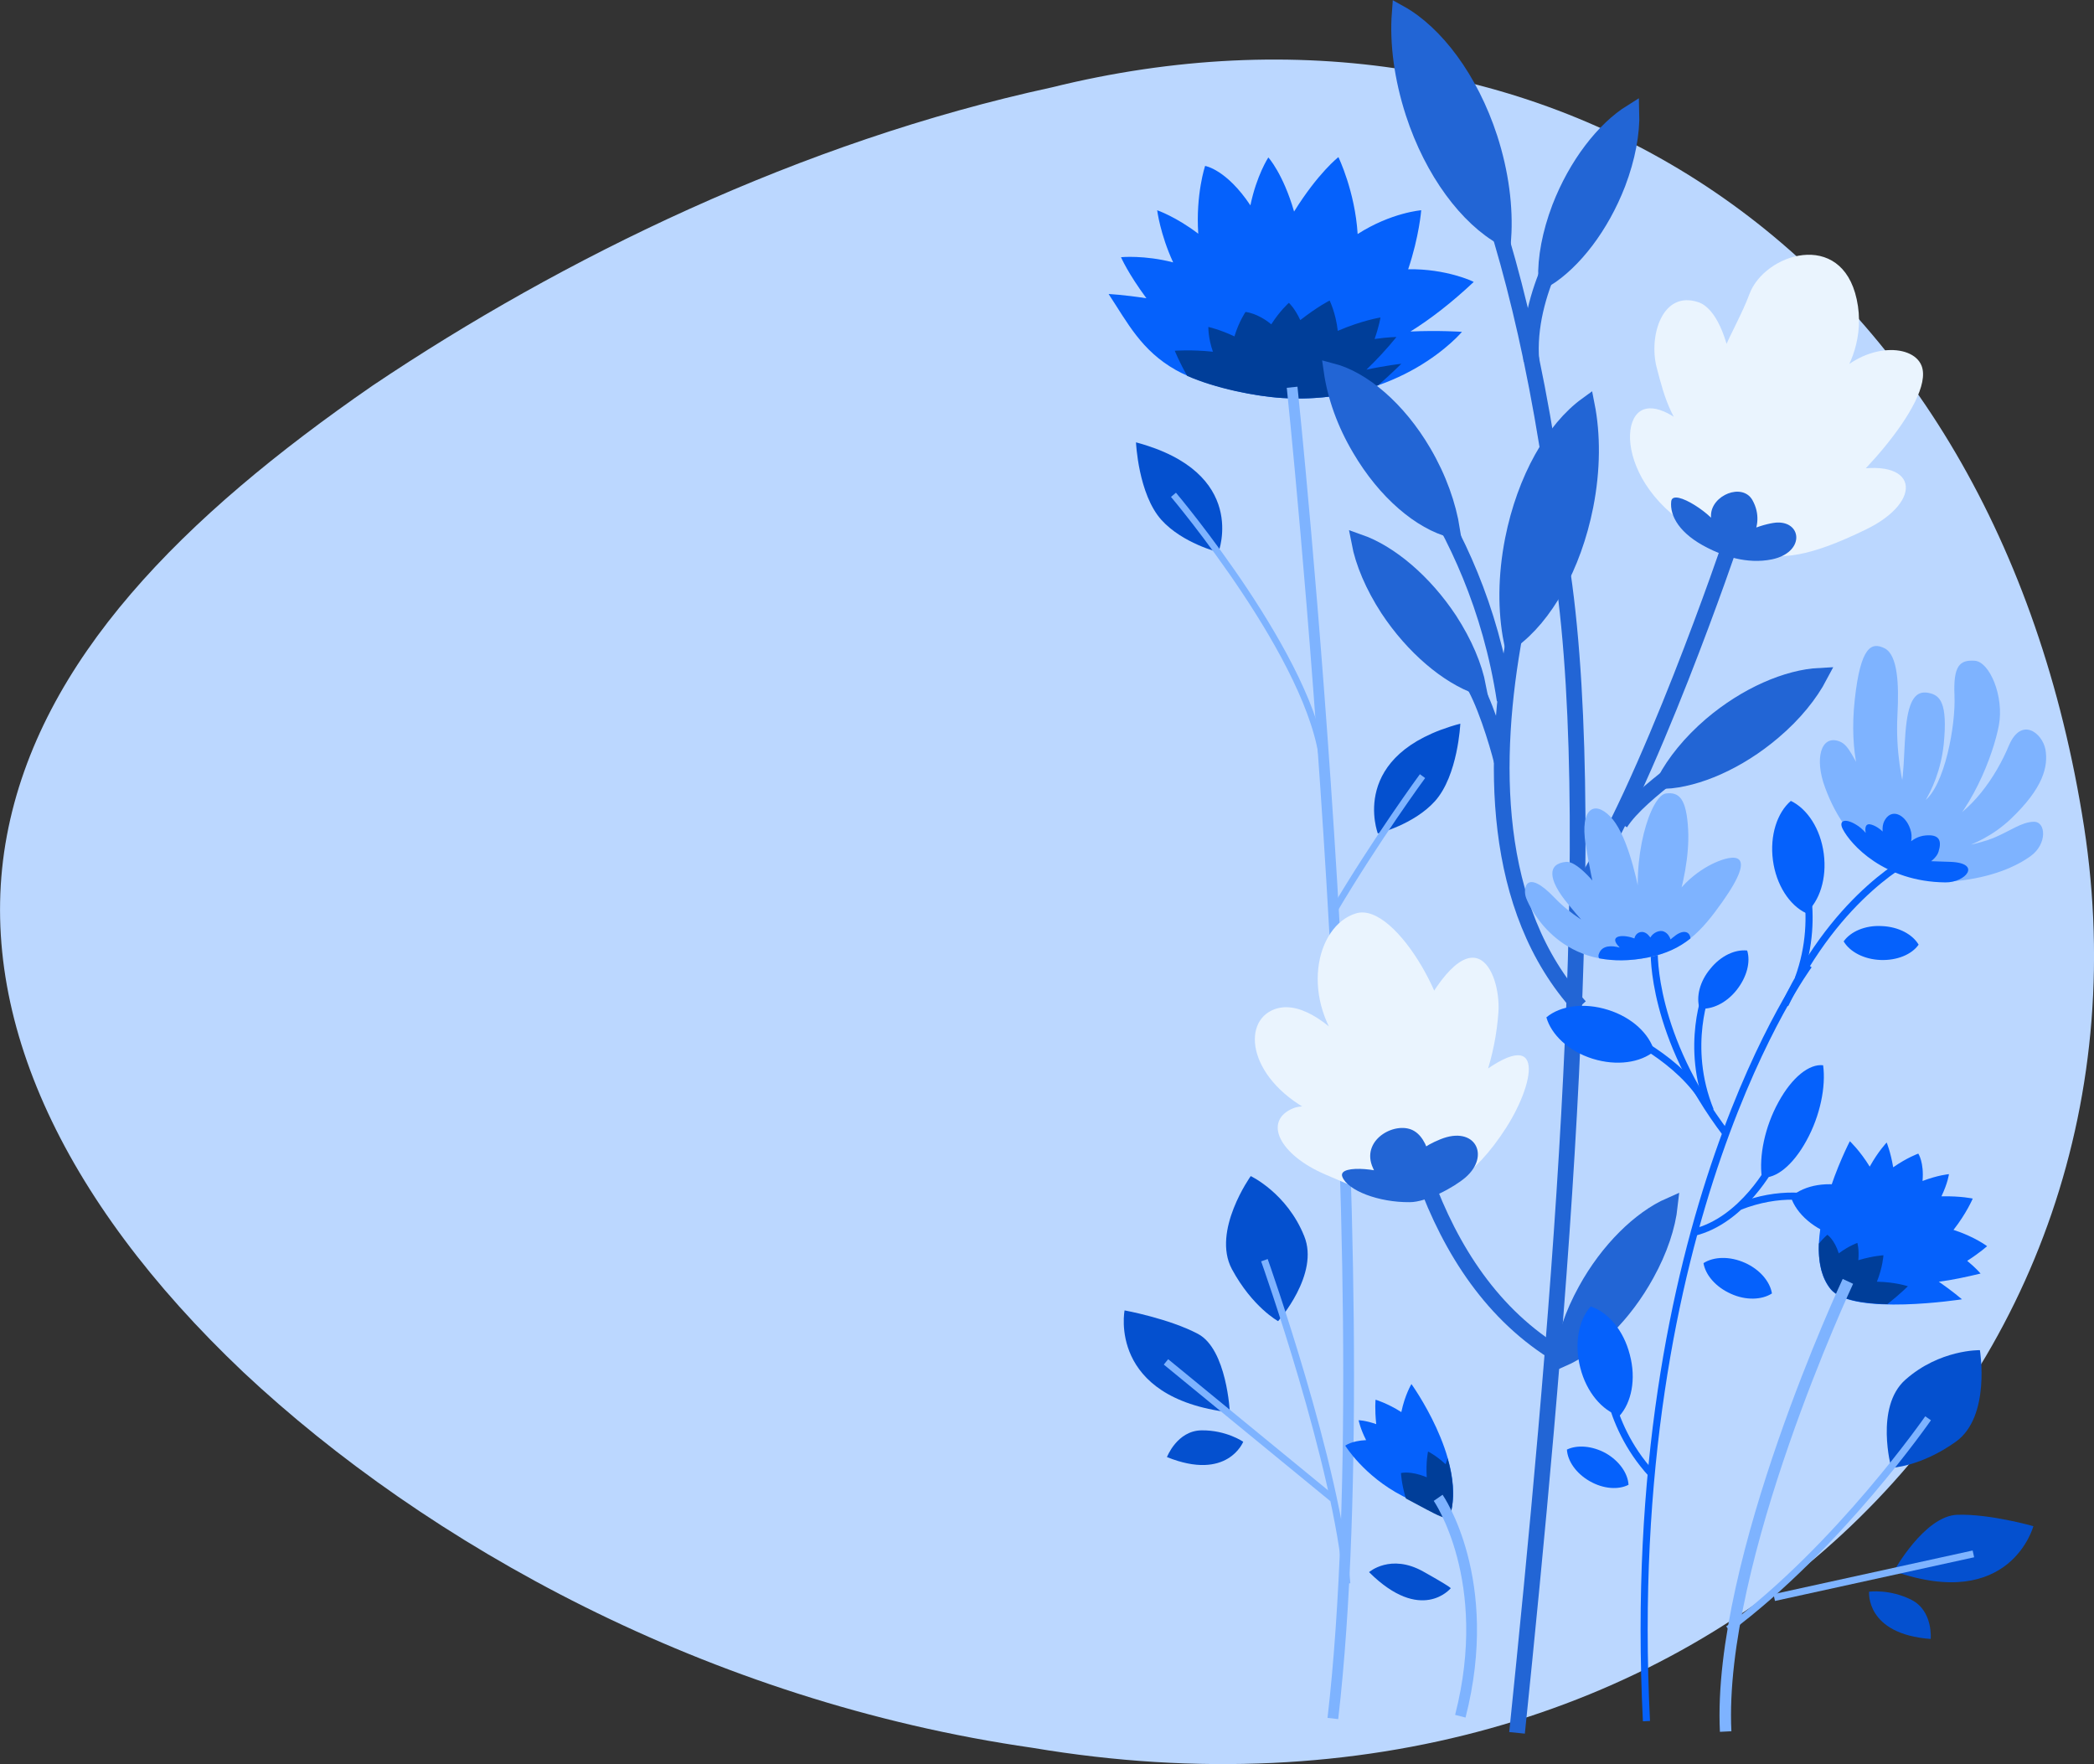 <?xml version="1.0" encoding="UTF-8"?> <svg xmlns="http://www.w3.org/2000/svg" xmlns:xlink="http://www.w3.org/1999/xlink" version="1.1" x="0px" y="0px" viewBox="0 0 642.4 541.2" style="enable-background:new 0 0 642.4 541.2;" xml:space="preserve"><rect x="0" y="0" width="642.4" height="541.2" fill="#333333" stroke="none"/> <style type="text/css"> .st0{fill:#9AC7F7;} .st1{fill:#7EB3FF;} .st2{fill:#112658;} .st3{fill:#C5E1F9;} .st4{fill:#FFFFFF;} .st5{fill:none;stroke:#112658;stroke-width:1.968;stroke-miterlimit:10;} .st6{fill:#EAF4FE;} .st7{fill:none;stroke:#C5E1F9;stroke-width:1.968;stroke-miterlimit:10;} .st8{fill:#BBD7FF;} .st9{fill:#0561FC;} .st10{fill:#003E99;} .st11{fill:none;stroke:#7EB3FF;stroke-width:3.3;stroke-miterlimit:10;} .st12{fill:#0450CF;} .st13{fill:none;stroke:#7EB3FF;stroke-width:1.993;stroke-miterlimit:10;} .st14{fill:#2265D5;} .st15{fill:none;stroke:#2265D5;stroke-width:4.821;stroke-miterlimit:10;} .st16{fill:#2265D5;stroke:#2265D5;stroke-width:4.821;stroke-miterlimit:10;} .st17{fill:none;stroke:#0561FC;stroke-width:2.176;stroke-miterlimit:10;} .st18{fill:none;stroke:#7EB3FF;stroke-width:3.525;stroke-miterlimit:10;} .st19{fill:none;stroke:#7EB3FF;stroke-width:2.129;stroke-miterlimit:10;} .st20{fill:none;stroke:#FFFFFF;stroke-width:3.258;stroke-miterlimit:10;} .st21{fill:url(#SVGID_1_);} .st22{fill:url(#SVGID_2_);} .st23{fill:url(#SVGID_3_);} .st24{fill:url(#SVGID_4_);} .st25{fill:url(#SVGID_5_);} .st26{fill:url(#SVGID_6_);} .st27{fill:url(#SVGID_7_);} .st28{fill:url(#SVGID_8_);} .st29{fill:url(#SVGID_9_);} .st30{fill:url(#SVGID_10_);} .st31{fill:url(#SVGID_11_);} .st32{fill:url(#SVGID_12_);} .st33{fill:url(#SVGID_13_);} .st34{fill:url(#SVGID_14_);} .st35{fill:url(#SVGID_15_);} .st36{fill:url(#SVGID_16_);} .st37{fill:url(#SVGID_17_);} .st38{fill:url(#SVGID_18_);} .st39{fill:url(#SVGID_19_);} .st40{fill:url(#SVGID_20_);} .st41{fill:url(#SVGID_21_);} .st42{fill:url(#SVGID_22_);} .st43{fill:url(#SVGID_23_);} .st44{fill:url(#SVGID_24_);} .st45{fill:url(#SVGID_25_);} .st46{fill:url(#SVGID_26_);} .st47{fill:url(#SVGID_27_);} .st48{fill:url(#SVGID_28_);} .st49{fill:url(#SVGID_29_);} .st50{fill:url(#SVGID_30_);} .st51{fill:url(#SVGID_31_);} .st52{fill:none;stroke:#003E99;stroke-width:6.076;stroke-miterlimit:10;} .st53{fill:url(#SVGID_32_);} .st54{fill:url(#SVGID_33_);} .st55{fill:url(#SVGID_34_);} .st56{fill:url(#SVGID_35_);} .st57{fill:url(#SVGID_36_);} .st58{fill:url(#SVGID_37_);} .st59{fill:url(#SVGID_38_);} .st60{fill:url(#SVGID_39_);} .st61{fill:url(#SVGID_40_);} .st62{fill:url(#SVGID_41_);} .st63{fill:url(#SVGID_42_);} .st64{fill:url(#SVGID_43_);} .st65{fill:url(#SVGID_44_);} .st66{fill:url(#SVGID_45_);} .st67{fill:url(#SVGID_46_);} .st68{fill:url(#SVGID_47_);} .st69{fill:url(#SVGID_48_);} .st70{fill:url(#SVGID_49_);} .st71{fill:url(#SVGID_50_);} .st72{fill:url(#SVGID_51_);} .st73{fill:url(#SVGID_52_);} .st74{fill:url(#SVGID_53_);} .st75{fill:none;stroke:#9AC7F7;stroke-width:2.709;stroke-miterlimit:10;} .st76{fill:none;stroke:#9AC7F7;stroke-width:1.968;stroke-miterlimit:10;} .st77{fill:#CDE1FF;} .st78{fill:#91BEFF;} .st79{fill:#A3C5FE;} .st80{fill:#9DC5FF;} .st81{fill:none;stroke:#FFFFFF;stroke-width:1.67;stroke-miterlimit:10;} .st82{fill:none;stroke:#FFFFFF;stroke-width:1.845;stroke-miterlimit:10;} .st83{fill:none;stroke:#003E99;stroke-width:1.096;stroke-miterlimit:10;} .st84{fill:none;stroke:#9AC7F7;stroke-width:2.137;stroke-miterlimit:10;} .st85{fill:none;stroke:#FFFFFF;stroke-width:2.137;stroke-miterlimit:10;} .st86{fill:none;stroke:#0450CF;stroke-width:2.309;stroke-miterlimit:10;} .st87{fill:#77A1E5;} .st88{fill:none;stroke:#7EB3FF;stroke-width:2.773;stroke-miterlimit:10;} .st89{fill:#7EB3FF;stroke:#7EB3FF;stroke-width:2.773;stroke-miterlimit:10;} .st90{fill:none;stroke:#0561FC;stroke-width:2.448;stroke-miterlimit:10;} .st91{fill:none;stroke:#0561FC;stroke-width:1.55;stroke-miterlimit:10;} .st92{fill:#BED2F3;} .st93{fill:none;stroke:#003E99;stroke-width:2.575;stroke-miterlimit:10;} .st94{fill:none;stroke:#9AC7F7;stroke-width:1.414;stroke-miterlimit:10;} .st95{clip-path:url(#SVGID_55_);} .st96{fill:none;stroke:#C5E1F9;stroke-width:5.226;stroke-miterlimit:10;} .st97{fill:none;stroke:#C5E1F9;stroke-width:3.925;stroke-miterlimit:10;} .st98{fill:none;stroke:#003E99;stroke-width:4.754;stroke-miterlimit:10;} </style> <g id="Layer_2"> </g> <g id="Layer_4"> <g> <path class="st8" d="M316.8,536.2c-99.7-14.3-186-62.6-242.1-115.2C18.3,367.6-7.9,309.9,2.1,256.4c10.1-54,54-97.9,112.2-138.1 C172.8,79,245.7,43.5,322.7,26.8c150.1-37.1,287.1,48.6,316,222.8C668,422.7,520.5,570.5,316.8,536.2z"></path> <g> <path class="st9" d="M432,82.6c3.4-10.1,4-18.1,4-18.1s-9.2,0.7-19.5,7.3c-0.8-13.1-5.9-23.6-5.9-23.6S404.4,53,397,64.9 c-3.4-11.7-7.9-16.6-7.9-16.6s-3.6,5.5-5.5,14.7c-7.4-11.1-13.9-12.1-13.9-12.1s-2.9,8.7-2.1,20.8c-6.8-5.2-12.6-7.2-12.6-7.2 s0.9,7.3,4.9,16c-8.8-2.3-16-1.6-16-1.6s2.1,4.9,7.8,12.6c-7.1-1.1-11.6-1.3-11.6-1.3c5.8,8.8,10,17.3,20.6,23.3 c8.3,4.7,23.2,8,32.7,8.6c36.4,2.2,55.1-20.3,55.1-20.3s-7.2-0.5-15.8-0.1c6.1-3.8,12.6-8.8,19.4-15.2 C452.1,86.4,443.7,82.4,432,82.6z"></path> <path class="st10" d="M419.2,113.4c3.1-3,6.2-6.3,9.2-10c0,0-2.6,0-6.7,0.6c1.4-4,1.8-6.6,1.8-6.6s-5.7,0.9-13.1,4.1 c-0.6-5.5-2.5-9.3-2.5-9.3s-3.6,1.8-9,6c-1.7-3.7-3.5-5.3-3.5-5.3s-2.8,2.5-5.4,6.6c-4.2-3.5-7.9-3.8-7.9-3.8s-2,2.9-3.4,7.5 c-4.4-2.1-8-2.9-8-2.9s-0.1,3.3,1.4,7.6c-6.6-0.7-11.7-0.3-11.7-0.3s1.3,3.3,3.8,7.7c8.5,3.8,20.9,6.3,29.2,6.8 c11.6,0.7,21.4-1.1,29.4-3.9c4.3-3.8,7.1-6.6,7.1-6.6S425.3,112.1,419.2,113.4z"></path> <path class="st11" d="M396.4,118.8c0,0,28.4,270.6,12.5,408.4"></path> <path class="st12" d="M348.5,135.7c0,0,0.7,15.9,7.8,23.8c6.5,7.2,17.5,9.9,17.5,9.9S383.2,145,348.5,135.7z"></path> <path class="st13" d="M360,151.8c0,0,43,50.9,45.9,82.8"></path> <path class="st12" d="M448,222c0,0-0.7,15.9-7.8,23.8c-6.5,7.2-17.5,9.9-17.5,9.9S413.3,231.3,448,222z"></path> <path class="st13" d="M436.4,238.1c0,0-14.1,19.2-27.3,41.5"></path> </g> <g> <path class="st9" d="M429.9,433.2c-4.2-2.7-7.9-3.8-7.9-3.8s-0.3,2.7,0.2,7.5c-3.4-1.2-5.4-1.2-5.4-1.2s0.5,2.6,2.3,6.1 c-4.5,0.2-6.4,1.7-6.4,1.7s5.7,9.3,17.5,15.4c10.5,5.5,15,8.7,14.9,5c4.2-16.7-12.1-39.3-12.1-39.3S431,427.9,429.9,433.2z"></path> <path class="st10" d="M429.8,451.9c0,0,0.1,3.2,1.5,7.8c9.7,5.1,13.9,8,13.8,4.4c1.3-5.3,0.6-11.1-1-16.7 c-0.2,0.6-0.4,1.1-0.6,1.8c-3.2-2.9-5.4-3.9-5.4-3.9s-0.7,3.1-0.4,7.9C432.7,451.1,429.8,451.9,429.8,451.9z"></path> <path class="st11" d="M441.2,459.5c0,0,17.5,25.2,6.8,67"></path> <path class="st12" d="M420,482.3c0,0,6.6-5.8,16.6-0.2c10,5.6,8.4,5.2,8.4,5.2S436,498.2,420,482.3z"></path> </g> <g> <path class="st6" d="M462.1,345.9c9.2-14.4,12.8-34.1-12.5-12.8c-25.3,21.3-5.7,16.9-0.7,10.7c5-6.2,9.9-19.6,10.8-33.5 c0.7-12-8-33.6-27.3,7.5c-19.3,41.1,5.7,13,10.6,4c4.8-9-14.4-45.4-27-41.6c-12.5,3.8-17.6,26.6-2.3,43.6 c15.2,17-8-21.4-23.6-13.8c-9.7,4.7-6.3,23.2,15.7,32.7c22,9.6,0.2-6.5-9.1-2.7c-9.3,3.9-4.3,14.3,10.1,20.4 C421.1,366.5,441.8,377.6,462.1,345.9z"></path> <path class="st6" d="M538.1,169.7c8.5,2,16.7,1.3,34.2-7.2c18.3-8.8,16.3-22.9-5.9-17.9c-22.2,5-13.9,12.4-7.5,10.4 c6.3-2,35-31.6,30.6-42.8c-2.8-7.1-18.7-7.2-28.5,5.5c-9.8,12.7,13.6-3,8.6-25.9c-4.7-21.6-28.3-14-32.9-1.6 c-4.6,12.4-14,23.6-8.1,32.3c5.9,8.6,3.5-26.1-7.6-29.8c-11.1-3.7-15.2,10.4-12.8,19.9c2.5,9.6,4.7,18.5,15.5,27.7 c10.8,9.2-8.2-17.1-18.7-14.9C494.5,127.5,498.6,160.5,538.1,169.7z"></path> <path class="st14" d="M449.6,361.2c7.7-6.7,2.9-16-7.7-11.7c-10.6,4.3-8.3,8.4-5.1,10.7c3.2,2.3,2.7-9.8-2.9-13.2 c-5.3-3.3-16.1,2.2-13,10.6c2.4,6.7,9.2,6.6,7.3,3.9c-1.9-2.7-18-4.7-16.4-0.5c1.6,4.2,11.1,7.9,20.7,7.8 C437.6,368.8,446,364.3,449.6,361.2z"></path> <path class="st14" d="M543.6,171.6c10-2.1,9.3-11.4,1.8-11.3c-3,0-13,3-12,6c1.2,3.8,9-4.4,4.2-12.9c-3.1-5.4-12.6-1.5-12.7,4.7 c-0.1,7.1,2.5,7,2.1,3.7c-0.4-3.2-13.8-12.4-14.3-8c-0.5,4.5,2.6,10,11.2,14.3C528.4,170.4,535.8,173.2,543.6,171.6z"></path> <path class="st15" d="M479.4,175.7c12.1,83.1-2.2,241-14,355.9"></path> <path class="st15" d="M429.4,5.7c0,0,29,30.5,45.3,131.2"></path> <path class="st16" d="M433.6,34.7c5.9,18.1,16.6,32.2,27.6,38.3c0.6-9.3-0.7-19.9-4.2-30.7c-5.9-18.1-16.6-32.2-27.6-38.3 C428.7,13.2,430.1,23.9,433.6,34.7z"></path> <path class="st15" d="M475.5,81.8c-3.4,7.9-6.6,18.2-5.7,29"></path> <path class="st16" d="M496.3,56.3c-5.1,13.2-13.5,24-22,29.3c-0.2-6.4,1.2-14,4.2-21.9c5.1-13.2,13.5-24,22-29.3 C500.7,40.8,499.3,48.4,496.3,56.3z"></path> <path class="st15" d="M485.9,124.8c0,0-55.9,123.8-1.2,184"></path> <path class="st15" d="M437,361.3c8.1,22.3,21,42.3,41.4,54.5"></path> <path class="st16" d="M486.4,155.2c-3.7,18.7-12.5,34-22.7,41.4c-1.8-9.1-1.8-19.8,0.4-31c3.7-18.7,12.5-34,22.7-41.4 C488.6,133.3,488.6,144,486.4,155.2z"></path> <path class="st15" d="M451.2,208.5c3.9,5.6,8.1,19.3,9.5,25"></path> <path class="st16" d="M425.8,186.8c7.8,11.8,18.3,20.6,27.7,23.9c-1.2-6.3-4.2-13.4-8.8-20.5c-7.8-11.8-18.3-20.6-27.7-23.9 C418.2,172.6,421.2,179.7,425.8,186.8z"></path> <path class="st15" d="M408.9,114.4c9.6,10.8,44,43.2,52.7,100.4"></path> <path class="st16" d="M417.2,137.7c7.8,13.3,18.6,22.4,28.3,24.9c-1.2-7.6-4.1-15.9-8.8-23.9c-7.8-13.3-18.6-22.4-28.2-24.9 C409.6,121.5,412.5,129.8,417.2,137.7z"></path> <path class="st15" d="M531.2,165.7c0,0-25.8,76.5-47.2,108.8"></path> <path class="st15" d="M513.5,236.9c-6.7,5.3-13.2,10.6-16.4,15.6"></path> <path class="st16" d="M544,224.5c-10.8,9.2-23.4,14.6-33.3,15.1c3-5.7,7.8-11.7,14.2-17.2c10.8-9.2,23.4-14.6,33.4-15.1 C555.3,213,550.5,219,544,224.5z"></path> <path class="st16" d="M486.5,395.8c6.8-12.4,16.7-22,25.8-26c-0.7,6.4-3.1,13.7-7.2,21.1c-6.8,12.4-16.7,22-25.8,26 C480,410.5,482.4,403.2,486.5,395.8z"></path> </g> <g> <path class="st17" d="M587.2,262.8c0,0-23.2,10.9-39.6,45.4"></path> <path class="st17" d="M551.7,262.9c0,0,7.4,17.1,0,37.3"></path> <path class="st9" d="M549.4,245.7c-4.2,3.6-6.5,10.6-5.5,18.2c1,7.6,5.1,13.8,10.1,16.2c4.2-3.6,6.5-10.6,5.5-18.2 C558.5,254.2,554.4,248.1,549.4,245.7z"></path> <path class="st9" d="M565.6,288.8c1.9,3.2,6.2,5.5,11.3,5.7c5.1,0.2,9.6-1.7,11.7-4.7c-1.9-3.2-6.2-5.5-11.3-5.7 C572.2,283.8,567.7,285.8,565.6,288.8z"></path> <path class="st9" d="M480.7,444.7c0.2,3.5,2.8,7.3,7,9.7c4.2,2.4,8.8,2.7,11.9,1.1c-0.2-3.5-2.8-7.3-7-9.7 C488.4,443.5,483.8,443.2,480.7,444.7z"></path> <path class="st17" d="M492.4,417.6c0,0-0.3,18.6,14.2,34.5"></path> <path class="st9" d="M488,400.8c5.3,1.7,10.1,7.3,12,14.8c2,7.5,0.5,14.7-3.2,18.8c-5.3-1.7-10.1-7.3-12-14.8 C482.9,412.2,484.3,404.9,488,400.8z"></path> <path class="st9" d="M543.6,396.8c-3.1,2-8,2.2-12.6,0.1c-4.7-2.1-7.8-5.8-8.4-9.4c3.1-2,8-2.2,12.7-0.1 C539.8,389.4,543,393.1,543.6,396.8z"></path> <path class="st17" d="M507.5,292c0,0-1,25.6,22.2,56"></path> <path class="st17" d="M495.3,315.8c0,0,17.6,7.4,26.5,20.4"></path> <path class="st17" d="M523.8,303.6c0,0-7.2,17.2,0.9,37.1"></path> <path class="st9" d="M474.4,312.1c1.5,5.3,6.8,10.4,14.2,12.7c7.4,2.3,14.6,1.2,18.9-2.3c-1.5-5.3-6.8-10.4-14.2-12.7 C486,307.5,478.7,308.5,474.4,312.1z"></path> <path class="st9" d="M582.8,376.5c-4.2,3.7-11.4,5-18.8,2.9c-7.4-2.1-12.9-7-14.6-12.2c4.2-3.7,11.4-5,18.8-2.9 C575.6,366.3,581.1,371.2,582.8,376.5z"></path> <path class="st9" d="M559.3,326.8c-4.2-0.5-9.5,3.6-13.7,11.3c-4.2,7.6-6,16.6-5.1,23.1c4.2,0.5,9.5-3.6,13.7-11.3 C558.4,342.3,560.2,333.3,559.3,326.8z"></path> <path class="st9" d="M521.4,309.4c3.7,0.4,8.1-1.6,11.3-5.6c3.2-4,4.4-8.7,3.3-12.2c-3.7-0.4-8.1,1.6-11.3,5.6 C521.4,301.1,520.3,305.9,521.4,309.4z"></path> <path class="st17" d="M543.8,357c0,0-9,17.5-24.3,21.1"></path> <path class="st17" d="M574.3,375.3c0,0-16.5-14.6-40.6-5.2"></path> <path class="st17" d="M554.9,296.1c0,0-57.5,77.7-49.8,231.9"></path> <path class="st1" d="M505.7,293.7c10.9-2.2,16.3-8,22.6-16.9c11.5-16.2,3.2-14.6-2.3-12.1c-4.7,2.1-13.9,8.4-15.1,18 c-1.2,9.5,7.8-12.3,7-28c-0.5-10-2.9-11.7-6.7-11.3c-4.8,0.4-11.1,20.1-7.9,37.9c3.2,17.8,0-21.3-9.3-30.8 c-5.1-5.2-9.2-2.1-7.6,8.2c1.8,11.4,5.5,29.9,10.4,28.9c4.9-1-10.5-23.7-16.3-23.2c-5.8,0.5-5.8,5.3,0.6,13 c6.6,8.1,11.2,12.8,15.3,12c4.2-0.8-9.6-3.6-19.5-14c-8.9-9.3-9.8-2.7-8.7,0.1C469.4,278.8,479.2,299.1,505.7,293.7z"></path> <path class="st9" d="M496.9,290.7c-0.2-0.2-0.4-0.5-0.7-0.8c-2.4-3,1.9-3.3,5.2-2c0.3-1.6,2-2.6,3.6-1.6c0.5,0.3,0.9,0.8,1.3,1.3 c0.9-1.6,3-2.4,4.2-1.8c1.1,0.5,1.7,1.5,2,2.4c0.3-0.3,0.7-0.6,1.1-0.9c2.5-2.1,4.8-1.8,5,0.6c-3.5,2.8-7.5,4.7-12.9,5.8 c-5.8,1.2-10.8,1.1-15.1,0.3c-0.3-0.4-0.3-1,0-1.6C491.6,290,494.4,290,496.9,290.7z"></path> <path class="st1" d="M580,266c7.1,4.1,13.5,4.9,20,4.3c11.1-1.1,18.6-4.5,23-7.7c5.1-3.7,4.7-10.6,0.9-10.5 c-3.8,0.1-6.9,2.7-12.4,5c-4.4,1.8-11.5,2.9-15.2,4c-3.7,1.1,9.8,0.3,20.5-9.8c10.1-9.6,11.6-16.2,10.7-21.4 c-1-5.1-7.4-10.1-11.2-1.2c-4.1,9.9-11.8,20.6-20.7,24.4c-10.3,4.4-4.7,7.8-2.8,6.2c12-9.6,18.7-27.8,20.4-36.7 c1.7-8.9-2.8-19.6-7.4-19.9c-4.6-0.3-6.6,1.5-6.2,10.7c0.4,9.1-3,27.7-9.3,32.4c-4.6,3.4-10.5-1.6-6.5,5.8 c1.4,2.7,10.9-7.9,12.5-23.3c1.3-13-1.3-15-4.5-15.7c-3.2-0.7-5.8,0.7-6.9,8.9c-1.1,8.2-0.3,18.7-3,24.3c-3.4,6.9,4.3,4.4,3-0.7 c-1.3-5-3.4-14.2-2.8-25.8c0.5-9.4,0.1-18.3-3.9-20.4c-4-2-7.4-0.8-9.2,15.8c-1.8,16.6,1.9,27.2,5.4,33.9c0,0,3.5-1.7-1.3-8.8 c-4.8-7.1-5.6-11.2-8.9-12.4c-5.6-2-7.6,5.4-4.3,14.2C563.2,250.6,568.9,259.5,580,266z"></path> <path class="st9" d="M596.8,270.7c6.2,0.1,11.3-5.9,1.6-6.3c-9.8-0.3-11.7-0.7-12.2,1.6c-0.5,2.3,7.5-1.2,8.5-4.7 c1.1-3.5,0.2-5.4-4-5c-4.5,0.4-7.3,4.5-7.8,6.7c-0.5,2.2,4.4-2.8,3.4-7.7c-1.1-4.9-5.5-7.6-7.9-4c-2.3,3.4,0.4,8.9,2.9,12 c2.6,3.1-0.8-8.3-7.1-10.3c-3.7-1.2-1.4,5.7,1,8.4c3,3.3-1.1-5.2-5-7.9c-3.9-2.7-6.3-2-4.9,0.8 C567.7,259,577.9,270.5,596.8,270.7z"></path> </g> <g> <path class="st9" d="M594.8,393.2c4-0.5,8.2-1.4,12.8-2.5c0,0-1.4-1.7-4.1-3.9c3.9-2.5,6.1-4.5,6.1-4.5s-3.8-2.9-10.3-5 c4-5.1,5.9-9.6,5.9-9.6s-3.4-0.8-9.6-0.7c2-4.2,2.3-6.8,2.3-6.8s-3.4,0.3-8.1,2.1c0.5-5.7-1.3-8.4-1.3-8.4s-3.4,1.2-7.7,4.2 c-0.8-4.7-2-7.6-2-7.6s-2.6,2.7-5.2,7.4c-3-4.9-6.1-7.8-6.1-7.8s-16.7,32.1-5.9,45.4c6.8,8.3,40.3,3.1,40.3,3.1 S599,396.1,594.8,393.2z"></path> <path class="st10" d="M577.8,385.1c0,0-2.9,0.1-7.7,1.5c0.3-3.4-0.3-5.3-0.3-5.3s-2.6,0.9-5.7,3.2c-1.3-4.2-3.5-5.7-3.5-5.7 s-1.1,0.9-2.6,2.7c-0.2,5.3,0.7,10.3,3.6,13.9c2.8,3.4,9.9,4.5,17.4,4.7c3.9-3.1,6.3-5.5,6.3-5.5s-3.8-1.3-9.5-1.4 C577.6,388.7,577.8,385.1,577.8,385.1z"></path> <path class="st18" d="M566.9,393.1c0,0-40.1,85.7-37.5,138.1"></path> <path class="st12" d="M607.4,414.2c0,0,3.4,20.4-7.4,28.1c-10.8,7.7-19.8,8-19.8,8s-5.1-18.6,4.3-27 C595.1,413.9,607.4,414.2,607.4,414.2z"></path> <path class="st12" d="M581,482c0,0,9.4-17,19.5-17.3c10.1-0.3,23.3,3.5,23.3,3.5S616.8,494.6,581,482z"></path> <path class="st12" d="M592.3,502.8c0,0,0.8-8.6-5.9-12c-6.7-3.4-13-2.5-13-2.5S572.2,501.3,592.3,502.8z"></path> <path class="st19" d="M591.5,435.1c0,0-27.3,39.4-61.3,64.7"></path> <line class="st19" x1="605.4" y1="476.7" x2="544.3" y2="490.1"></line> </g> <g> <path class="st12" d="M383.7,360.8c0,0-12,16.8-5.8,28.5c6.3,11.7,14.2,16,14.2,16s12.8-14.4,8-26.1 C394.8,366,383.7,360.8,383.7,360.8z"></path> <path class="st12" d="M377.3,433.3c0,0-0.9-19.4-9.8-24.1c-8.9-4.7-22.5-7.2-22.5-7.2S339.7,428.8,377.3,433.3z"></path> <path class="st12" d="M358,447c0,0,3.1-8.1,10.6-8.2c7.6-0.1,12.8,3.5,12.8,3.5S376.6,454.5,358,447z"></path> <path class="st19" d="M387.9,386.6c0,0,22.4,63,25.3,99.2"></path> <line class="st19" x1="357.7" y1="417.8" x2="408.8" y2="459.7"></line> </g> </g> </g> </svg> 